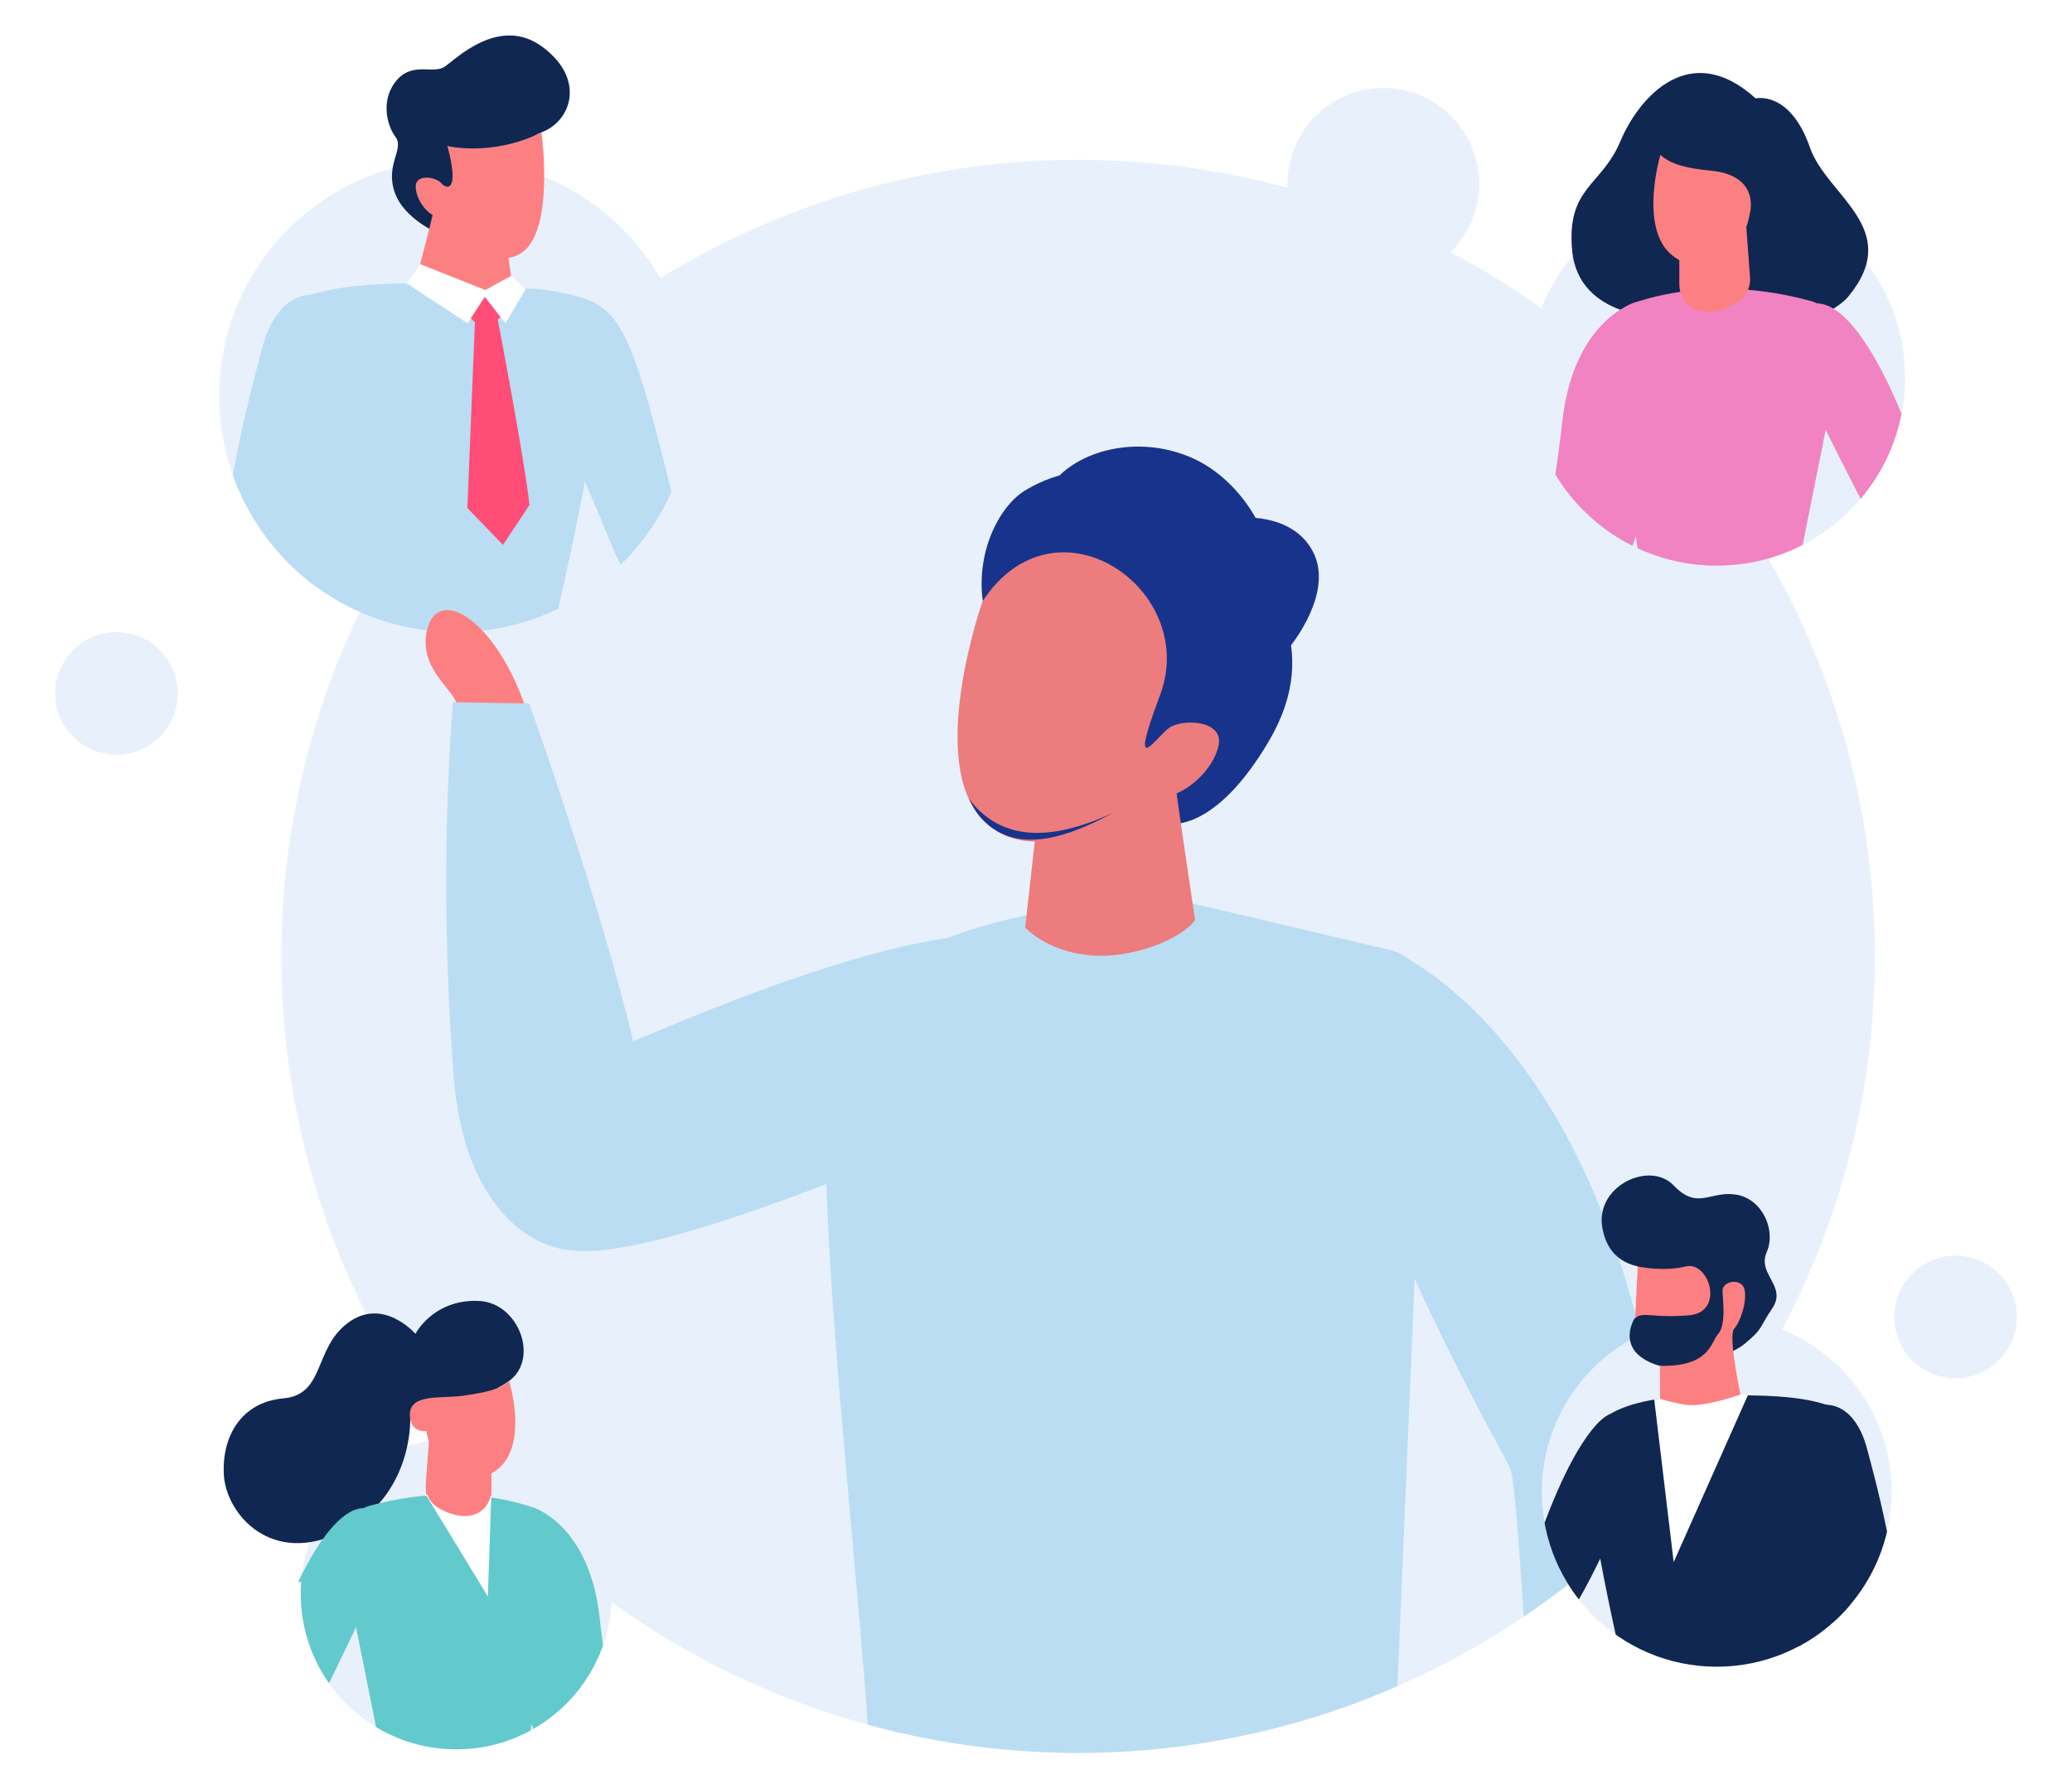 <?xml version="1.0" encoding="UTF-8"?><svg id="uuid-7d60978a-f3bd-4906-8ac3-26b1498d7cb2" xmlns="http://www.w3.org/2000/svg" xmlns:xlink="http://www.w3.org/1999/xlink" viewBox="0 0 469 402.7"><defs><style>.uuid-b16e2333-1f14-419b-b4d2-84c8193522ce{clip-path:url(#uuid-b45d2d46-376a-4c7d-9415-5620e06b7a20);}.uuid-a1a0a9f8-e92e-417a-abfe-cc252a03b7d3{fill:#fff;}.uuid-555971cf-057b-4f8f-95ad-f8d593ca0a6f,.uuid-b54e50df-aa97-4649-9cac-bf48ffa2af97,.uuid-229c2697-054e-4e87-9b7e-6622011d26c3,.uuid-19456227-1352-4db5-9c9c-da7b6e352a4f,.uuid-a3f685c3-9a2f-4699-84af-47e720eb7af8,.uuid-8beb3dd1-f3c7-4f1d-85fa-93e4a715f740,.uuid-95039208-4e8c-4b3b-85d5-747237c41891,.uuid-9f6ba5d2-4bce-4907-864a-d6b5551bb3a9{fill:#e8f0fb;}.uuid-b54e50df-aa97-4649-9cac-bf48ffa2af97{filter:url(#uuid-a8547c36-a945-4900-b096-75d35950c576);}.uuid-9fc01e42-f3e3-47b5-954d-db71b272dde5{clip-path:url(#uuid-6bd1c877-4093-4ca1-be4e-4919f1f8eaa9);}.uuid-ecd37cce-e24c-4a1c-88c2-773b5f494568{fill:#102751;}.uuid-f59c8e15-ac80-4e74-b165-0677dd6694df{fill:#f183c2;}.uuid-229c2697-054e-4e87-9b7e-6622011d26c3{filter:url(#uuid-3fa84259-63d6-4e47-8272-f78369d8d031);}.uuid-3546465a-cf6d-4517-a036-78f059b4cd9c{clip-path:url(#uuid-638f5885-6084-4e32-afc2-7486d6ad195f);}.uuid-19456227-1352-4db5-9c9c-da7b6e352a4f{filter:url(#uuid-4c172112-69ae-4c7b-bb5b-1157aadcf45f);}.uuid-a3f685c3-9a2f-4699-84af-47e720eb7af8{filter:url(#uuid-21ecc18c-d6cf-46db-a983-26b7af4ebc1e);}.uuid-65c6cd82-1818-40f8-8e8a-15212833f94f{clip-path:url(#uuid-c2f81a2a-ed94-4932-a747-390e0acd2300);}.uuid-8f1786b8-6d45-48e4-914b-63f0a44d9b67{fill:#fc8082;}.uuid-c8687150-7fd4-4aa6-be25-6f3ecf68726b{clip-path:url(#uuid-c0223b44-ffb5-4e0c-9436-fa80a69f99a6);}.uuid-f101e1e3-0ca8-4229-80fa-051628f9288f{fill:#62c9cc;}.uuid-8beb3dd1-f3c7-4f1d-85fa-93e4a715f740{filter:url(#uuid-9dd85800-15c8-4bb9-b57c-9c7787ea11d4);}.uuid-95039208-4e8c-4b3b-85d5-747237c41891{filter:url(#uuid-a236f6a2-d9e5-41df-9e0e-cd518adc34e1);}.uuid-5926c0eb-afd8-4180-9295-c6ba7d357262{fill:#18338c;}.uuid-60fa237f-f434-44a7-9fa8-5122810c0d27{fill:#ec7c7d;}.uuid-a75809a3-6e82-4ce4-b921-f9bec446f824{fill:none;}.uuid-9f6ba5d2-4bce-4907-864a-d6b5551bb3a9{filter:url(#uuid-a362d4df-2cd7-4461-b7c1-b887124f258a);}.uuid-b0671cf1-c58d-477d-a07a-6b9198d359b6{fill:#baddf3;}.uuid-a5c71c26-5fda-4640-946d-377dd587fdc1{fill:#ff4d77;}</style><filter id="uuid-4c172112-69ae-4c7b-bb5b-1157aadcf45f" filterUnits="userSpaceOnUse"><feOffset dx="0" dy="0"/><feGaussianBlur result="uuid-0ae1d966-ecd8-4360-a9d5-3e5b6a82c578" stdDeviation="4"/><feFlood flood-color="#c7d8e7" flood-opacity=".75"/><feComposite in2="uuid-0ae1d966-ecd8-4360-a9d5-3e5b6a82c578" operator="in"/><feComposite in="SourceGraphic"/></filter><filter id="uuid-9dd85800-15c8-4bb9-b57c-9c7787ea11d4" filterUnits="userSpaceOnUse"><feOffset dx="0" dy="0"/><feGaussianBlur result="uuid-8b793b30-de26-4acd-8355-1c038c49caa2" stdDeviation="4"/><feFlood flood-color="#c7d8e7" flood-opacity=".75"/><feComposite in2="uuid-8b793b30-de26-4acd-8355-1c038c49caa2" operator="in"/><feComposite in="SourceGraphic"/></filter><filter id="uuid-21ecc18c-d6cf-46db-a983-26b7af4ebc1e" filterUnits="userSpaceOnUse"><feOffset dx="0" dy="0"/><feGaussianBlur result="uuid-d4181c37-02e4-4403-9e8e-2204b411f6de" stdDeviation="4"/><feFlood flood-color="#c7d8e7" flood-opacity=".75"/><feComposite in2="uuid-d4181c37-02e4-4403-9e8e-2204b411f6de" operator="in"/><feComposite in="SourceGraphic"/></filter><filter id="uuid-a236f6a2-d9e5-41df-9e0e-cd518adc34e1" filterUnits="userSpaceOnUse"><feOffset dx="0" dy="0"/><feGaussianBlur result="uuid-2a4a695c-baed-4b35-a485-49c7ddf65034" stdDeviation="4"/><feFlood flood-color="#c7d8e7" flood-opacity=".75"/><feComposite in2="uuid-2a4a695c-baed-4b35-a485-49c7ddf65034" operator="in"/><feComposite in="SourceGraphic"/></filter><clipPath id="uuid-c2f81a2a-ed94-4932-a747-390e0acd2300"><path class="uuid-a75809a3-6e82-4ce4-b921-f9bec446f824" d="M138.24,356.81v-66.72H48.83v68.06h19.36c-.07,.89-.11,1.79-.11,2.71,0,19.44,15.76,35.2,35.2,35.2s35.2-15.76,35.2-35.2c0-1.37-.09-2.72-.24-4.05Z"/></clipPath><filter id="uuid-a8547c36-a945-4900-b096-75d35950c576" filterUnits="userSpaceOnUse"><feOffset dx="0" dy="0"/><feGaussianBlur result="uuid-c2e6beb0-beb6-4ffd-a6f2-8ef6f8e41214" stdDeviation="4"/><feFlood flood-color="#c7d8e7" flood-opacity=".75"/><feComposite in2="uuid-c2e6beb0-beb6-4ffd-a6f2-8ef6f8e41214" operator="in"/><feComposite in="SourceGraphic"/></filter><clipPath id="uuid-6bd1c877-4093-4ca1-be4e-4919f1f8eaa9"><path class="uuid-a75809a3-6e82-4ce4-b921-f9bec446f824" d="M345.94,13.43V85.43c0,23.55,19.09,42.64,42.64,42.64s42.64-19.09,42.64-42.64V13.43h-85.27Z"/></clipPath><filter id="uuid-a362d4df-2cd7-4461-b7c1-b887124f258a" filterUnits="userSpaceOnUse"><feOffset dx="0" dy="0"/><feGaussianBlur result="uuid-687bd992-7bfb-45c6-b6f5-ba7e3d7848f5" stdDeviation="4"/><feFlood flood-color="#c7d8e7" flood-opacity=".75"/><feComposite in2="uuid-687bd992-7bfb-45c6-b6f5-ba7e3d7848f5" operator="in"/><feComposite in="SourceGraphic"/></filter><clipPath id="uuid-c0223b44-ffb5-4e0c-9436-fa80a69f99a6"><path class="uuid-a75809a3-6e82-4ce4-b921-f9bec446f824" d="M49.63,5.83V89.65c0,29.53,23.94,53.47,53.47,53.47s53.47-23.94,53.47-53.47V5.83H49.63Z"/></clipPath><clipPath id="uuid-638f5885-6084-4e32-afc2-7486d6ad195f"><circle class="uuid-a75809a3-6e82-4ce4-b921-f9bec446f824" cx="244.03" cy="216.53" r="180.34"/></clipPath><filter id="uuid-3fa84259-63d6-4e47-8272-f78369d8d031" filterUnits="userSpaceOnUse"><feOffset dx="0" dy="0"/><feGaussianBlur result="uuid-e6e1c8c9-fbcd-4ffb-aa7f-a81e6ed74581" stdDeviation="4"/><feFlood flood-color="#c7d8e7" flood-opacity=".75"/><feComposite in2="uuid-e6e1c8c9-fbcd-4ffb-aa7f-a81e6ed74581" operator="in"/><feComposite in="SourceGraphic"/></filter><clipPath id="uuid-b45d2d46-376a-4c7d-9415-5620e06b7a20"><path class="uuid-a75809a3-6e82-4ce4-b921-f9bec446f824" d="M348.99,265.25v72.51c0,21.87,17.73,39.59,39.59,39.59s39.59-17.73,39.59-39.59v-72.51h-79.18Z"/></clipPath></defs><circle class="uuid-555971cf-057b-4f8f-95ad-f8d593ca0a6f" cx="244.03" cy="216.53" r="180.34"/><circle class="uuid-19456227-1352-4db5-9c9c-da7b6e352a4f" cx="26.36" cy="156.99" r="13.87"/><circle class="uuid-8beb3dd1-f3c7-4f1d-85fa-93e4a715f740" cx="442.64" cy="298.17" r="13.87"/><circle class="uuid-a3f685c3-9a2f-4699-84af-47e720eb7af8" cx="313.12" cy="41.63" r="21.7"/><g><circle class="uuid-95039208-4e8c-4b3b-85d5-747237c41891" cx="103.28" cy="360.86" r="35.2"/><g class="uuid-65c6cd82-1818-40f8-8e8a-15212833f94f"><g><g><path class="uuid-ecd37cce-e24c-4a1c-88c2-773b5f494568" d="M94.04,301.98s4.03-7.88,14.32-7.44c9.1,.39,13.75,13.13,6.87,18.12-6.88,4.98-22.38,8.64-22.38,8.64,0,0,.68,17.43-15.38,25.44-16.06,8-26.22-3.94-26.79-12.69-.56-8.75,3.9-16.59,13.41-17.44s6.85-11.06,14.46-16.95c8.08-6.26,15.48,2.32,15.48,2.32Z"/><path class="uuid-8f1786b8-6d45-48e4-914b-63f0a44d9b67" d="M115.23,312.66s4.49,14.36-2.59,19.98c-7.09,5.62-14.74-.46-16.14-8.64,0,0-3.53,.53-3.73-3.43-.26-5.2,7.22-3.86,11.99-4.56,4.76-.71,8.35-1.32,10.47-3.35Z"/><path class="uuid-8f1786b8-6d45-48e4-914b-63f0a44d9b67" d="M97.33,325.24l-.89,11.95c-.16,2.17,.91,4.26,2.79,5.36,2.13,1.25,5.1,2.42,7.97,1.59,2.4-.69,3.99-2.97,3.99-5.47v-7.95s-13.86-5.49-13.86-5.49Z"/></g><path class="uuid-f101e1e3-0ca8-4229-80fa-051628f9288f" d="M120.4,341.2c-6.91-2.22-19.59-4.96-36.85-.25-4.49,1.22-6.97,7.39-6.06,11.95l9.38,46.82h32.06l7.14-48.06c.63-4.27-1.56-9.14-5.66-10.46Z"/><path class="uuid-f101e1e3-0ca8-4229-80fa-051628f9288f" d="M120.4,341.2s12.9,3.62,15.29,24.81c2.4,21.19,5.99,31.65,0,35.38-6.33,3.93-13.08,2.21-18.06-21.19-4.97-23.4,2.76-39,2.76-39Z"/><path class="uuid-f101e1e3-0ca8-4229-80fa-051628f9288f" d="M74.22,381.61s9.57-19.4,12.04-26.16c1.11-3.05,2.83-10.27-.86-12.97-5.68-4.16-13.64,4.26-21.37,23.54-7.74,19.28-5.04,23.84,5.53,28.51,10.56,4.67,4.67-12.91,4.67-12.91Z"/><polygon class="uuid-a1a0a9f8-e92e-417a-abfe-cc252a03b7d3" points="111.19 338.68 110.43 361.45 96.35 338.36 111.19 338.68"/><path class="uuid-8f1786b8-6d45-48e4-914b-63f0a44d9b67" d="M97.26,323.95l-.89,12.02c-.16,2.18,.91,4.28,2.8,5.39,2.14,1.26,5.13,2.44,8.01,1.6,2.41-.7,4.01-2.99,4.01-5.49v-7.99s-13.93-5.52-13.93-5.52Z"/></g></g></g><g><circle class="uuid-b54e50df-aa97-4649-9cac-bf48ffa2af97" cx="388.58" cy="85.43" r="42.64"/><g class="uuid-9fc01e42-f3e3-47b5-954d-db71b272dde5"><g><path class="uuid-ecd37cce-e24c-4a1c-88c2-773b5f494568" d="M376.8,71.85s-19.53,.58-20.95-15.21c-1.28-14.24,6.63-14.47,10.87-24.55,4.24-10.08,15.74-23.34,30.68-9.81,0,0,7.78-1.86,12.29,11.14,3.79,10.93,21.26,18.37,8.73,33.66-2.61,3.18-7.89,4.68-12.88,9.04-31.4,27.46-28.75-4.27-28.75-4.27Z"/><path class="uuid-f59c8e15-ac80-4e74-b165-0677dd6694df" d="M370.17,68.44c7.46-2.4,21.16-5.35,39.79-.27,4.84,1.32,7.53,7.98,6.54,12.9l-10.12,50.55h-34.61l-7.71-51.88c-.68-4.61,1.68-9.87,6.11-11.3Z"/><path class="uuid-f59c8e15-ac80-4e74-b165-0677dd6694df" d="M370.17,68.44s-13.93,3.91-16.51,26.79c-2.59,22.88-6.47,34.18,0,38.19,6.83,4.24,14.12,2.39,19.5-22.88,5.37-25.26-2.98-42.11-2.98-42.11Z"/><path class="uuid-f59c8e15-ac80-4e74-b165-0677dd6694df" d="M422.88,116.24s-13.18-25.12-15.84-32.42c-1.2-3.3-3.05-11.09,.93-14.01,6.13-4.49,14.72,4.59,23.08,25.41,8.36,20.82,5.44,25.74-5.97,30.78s-2.19-9.76-2.19-9.76Z"/><path class="uuid-8f1786b8-6d45-48e4-914b-63f0a44d9b67" d="M375.84,35.05s-4.99,16.69,2.7,22.79c7.69,6.1,16-.5,17.51-9.38,0,0,2.66-8.74-8.87-9.83-5.2-.49-9.03-1.38-11.34-3.58Z"/><path class="uuid-8f1786b8-6d45-48e4-914b-63f0a44d9b67" d="M395.16,49.81l.96,12.97c.17,2.36-.99,4.62-3.02,5.82-2.31,1.36-5.53,2.63-8.65,1.73-2.6-.75-4.33-3.22-4.33-5.93v-8.63s15.04-5.96,15.04-5.96Z"/></g></g></g><g><circle class="uuid-9f6ba5d2-4bce-4907-864a-d6b5551bb3a9" cx="103.1" cy="89.65" r="53.47"/><g class="uuid-c8687150-7fd4-4aa6-be25-6f3ecf68726b"><g><path class="uuid-ecd37cce-e24c-4a1c-88c2-773b5f494568" d="M99.74,53.06s-8.21-3.21-10.4-9.52c-2.19-6.31,2.24-9.81,.19-12.52-2.05-2.71-3.5-8.79,.51-13.12,3.58-3.87,8.11-1.06,10.65-2.82,2.54-1.75,12.45-11.72,22.2-4.39,9.75,7.32,6.38,16.78-.32,19.28-6.7,2.5-22.83,23.09-22.83,23.09Z"/><path class="uuid-8f1786b8-6d45-48e4-914b-63f0a44d9b67" d="M122.57,29.97s3.05,22.15-4.49,27.26c-7.54,5.11-16.67-7.49-19.07-8.08-2.4-.59-4.94-4.1-4.91-6.98,.03-2.88,4.59-2.1,5.78-.7,1.19,1.4,4.23,2.14,1.39-8.41,0,0,10.09,2.48,21.31-3.08Z"/><path class="uuid-b0671cf1-c58d-477d-a07a-6b9198d359b6" d="M106.53,64.35c-13.76-.18-32.2-1.25-41.57,5-7.68,5.12,1.88,78.15,1.88,78.15h57.2s15.71-63.13,11.02-72.82c-4.69-9.69-24.46-10.27-28.53-10.32Z"/><g><path class="uuid-a5c71c26-5fda-4640-946d-377dd587fdc1" d="M113.85,71.14s-2.8,3.26-4,3.27c-1.2,.01-4.01-3.11-4.01-3.11l4.42-4.81,3.6,4.65Z"/><path class="uuid-a5c71c26-5fda-4640-946d-377dd587fdc1" d="M112.67,72.34s6.05,31.59,7.18,42l-6,9.02-8.06-8.34,1.71-42.06,5.17-.62Z"/></g><path class="uuid-b0671cf1-c58d-477d-a07a-6b9198d359b6" d="M128.15,66.49c11.83,2.55,14.33,5.85,24.09,45.96,.53,2.19,7.11,17.2-2.96,20.45-8.32,2.69-8.52-6.01-19.3-29.18-14.22-30.56-24.94-42.23-1.84-37.24Z"/><path class="uuid-8f1786b8-6d45-48e4-914b-63f0a44d9b67" d="M114.4,53.82l1.67,11.26s-1.72,.69-6.72,1.62c-5,.93-15.33-2.77-15.33-2.77,0,0,4.94-18.53,4.94-20.26,0-2.99,1.69,10.47,15.44,10.15Z"/><polygon class="uuid-a1a0a9f8-e92e-417a-abfe-cc252a03b7d3" points="109.85 65.66 95.11 59.8 92.1 64.18 105.84 73.19 109.73 67.21 114.4 73.19 118.92 65.56 115.68 62.47 109.85 65.66"/><path class="uuid-b0671cf1-c58d-477d-a07a-6b9198d359b6" d="M74.09,67.12c12.69,3.32-1.35,48.91-1.14,49.95,.21,1.04,38.34,7.71,38.34,7.71v8.13h-41.52s-13.29,0-17.46-6.88c-4.17-6.88,6.46-45.22,7.29-48.14,.83-2.92,4.37-13.42,14.48-10.77Z"/></g></g></g><g class="uuid-3546465a-cf6d-4517-a036-78f059b4cd9c"><g><path class="uuid-b0671cf1-c58d-477d-a07a-6b9198d359b6" d="M266.88,203.83l47.74,11.25c5.02,1.18,8.49,5.77,8.26,10.92l-7.35,174.33-118.61-1.67c-2.17-42.12-14.77-142.23-8.18-163.01,10.47-33.03,78.14-31.82,78.14-31.82Z"/><g><path class="uuid-5926c0eb-afd8-4180-9295-c6ba7d357262" d="M264.92,186.49s10.21,1.94,22.37-18.83c12.16-20.77,1.11-37.3-13.21-48.22-14.33-10.92-26.58-17.37-41.74-8.59-5.77,3.29-11.43,13.5-9.89,25.22l42.48,50.42Z"/><path class="uuid-60fa237f-f434-44a7-9fa8-5122810c0d27" d="M222.43,136.07s-12.92,36.51,.18,49.69c13.1,13.19,35.46-5.23,40.53-5.39,5.07-.17,11.6-6.03,12.71-11.71,1.11-5.68-8.39-6.03-11.34-3.78-2.95,2.26-9.1,11.72-2.18-6.84,9.8-24.18-23.17-47.34-39.9-21.97Z"/><path class="uuid-60fa237f-f434-44a7-9fa8-5122810c0d27" d="M234.58,187.35l-2.53,22.63s4.6,5.27,14.39,6.28c9.79,1.01,21.15-3.75,24.07-7.98,0,0-5.73-37.88-5.73-41.35,0-6-1.95,21.04-30.21,20.41Z"/><path class="uuid-5926c0eb-afd8-4180-9295-c6ba7d357262" d="M251.76,184.13c-9.2,4.95-21.12,9.72-29.15,1.64-1.39-1.4-2.46-3.1-3.29-5.01,.59,.84,1.22,1.64,1.94,2.36,8.38,8.43,20.13,5.72,30.5,1Z"/><path class="uuid-5926c0eb-afd8-4180-9295-c6ba7d357262" d="M237.6,110.41c4.74-7.67,18.64-12.38,31.69-6.97,13.05,5.42,20.85,21.84,17.2,27.92l-48.89-20.95Z"/><path class="uuid-5926c0eb-afd8-4180-9295-c6ba7d357262" d="M279.71,117.24l12.33,29.07s9.98-12.03,5.18-21.35c-4.8-9.33-17.5-7.71-17.5-7.71Z"/></g><path class="uuid-8f1786b8-6d45-48e4-914b-63f0a44d9b67" d="M118.92,160.04l-15.58-.25c.21-3.3-9.24-8.35-6.51-17.73,2.73-9.38,15.43-1.43,22.08,17.99Z"/><path class="uuid-b0671cf1-c58d-477d-a07a-6b9198d359b6" d="M119.79,159.27s32.94,91.62,27.82,111.55c-5.12,19.93-41.3,19.08-44.9-26.96-3.6-46.03-.42-81.21-.19-84.87l17.27,.28Z"/><path class="uuid-b0671cf1-c58d-477d-a07a-6b9198d359b6" d="M242.09,219.42c-10.74-25.11-100.32,17.85-102.53,17.74-2.21-.11-31.65,11.41-31.65,11.41,0,0,4.09,27.38,19.54,33.84,15.45,6.47,91.16-27.23,96.91-29.85,5.75-2.62,26.29-13.14,17.73-33.15Z"/><path class="uuid-b0671cf1-c58d-477d-a07a-6b9198d359b6" d="M315.59,215.54s45.8,18.47,59.89,107.38c0,0,4.11,26.66-13.05,97.36h-14.58s-3.95-83.84-6.03-87.92c-2.07-4.07-34.33-61.65-35.23-84.28-.9-22.62,8.99-32.56,8.99-32.56Z"/></g></g><g><circle class="uuid-229c2697-054e-4e87-9b7e-6622011d26c3" cx="388.58" cy="337.76" r="39.59"/><g class="uuid-b16e2333-1f14-419b-b4d2-84c8193522ce"><g><path class="uuid-ecd37cce-e24c-4a1c-88c2-773b5f494568" d="M371.59,297.47c-1.42-.22-3.76,4.01-2.2,7.36,1.55,3.36,6.73,4.78,8.54,4.77,1.81-.01,12.83-1.82,17.07-5.43,4.24-3.6,2.82-2.96,6.18-8,3.36-5.04-3.49-7.62-1.29-12.66,2.2-5.04-1.03-12.14-6.98-13.05-5.94-.9-8.63,3.62-14.07-2.07-5.44-5.68-17.72,.13-16.17,9.43,1.55,9.3,9.43,9.43,13.69,9.3,4.26-.13-4.78,10.34-4.78,10.34Z"/><path class="uuid-ecd37cce-e24c-4a1c-88c2-773b5f494568" d="M383.61,316.07c11.37-.15,26.61-1.03,34.37,4.13,6.35,4.23-1.55,64.6-1.55,64.6h-47.29s-12.99-52.19-9.11-60.2c3.88-8.01,20.22-8.49,23.58-8.53Z"/><path class="uuid-ecd37cce-e24c-4a1c-88c2-773b5f494568" d="M410.43,318.37c-10.49,2.74,1.12,40.43,.95,41.29-.17,.86-31.7,6.37-31.7,6.37v6.72h34.32s10.99,0,14.43-5.68c3.45-5.68-5.34-37.38-6.03-39.79-.69-2.41-3.61-11.09-11.97-8.9Z"/><path class="uuid-ecd37cce-e24c-4a1c-88c2-773b5f494568" d="M364.22,320.28s-8.39,2.51-19.24,38.3l3.29,14.17s4.32,1.2,15.95-24.12c11.64-25.32,0-28.35,0-28.35Z"/><polygon class="uuid-a1a0a9f8-e92e-417a-abfe-cc252a03b7d3" points="374.44 316.88 378.84 353.67 395.62 315.92 385.03 314.65 374.44 316.88"/><path class="uuid-8f1786b8-6d45-48e4-914b-63f0a44d9b67" d="M375.73,309.23v7.45s1.42,.57,5.56,1.34c4.13,.77,12.67-2.29,12.67-2.29,0,0-2.85-13.35-1.43-14.9,1.42-1.55,2.97-6.2,2.33-8.91-.65-2.71-5.17-1.94-4.97,.52,.19,2.45,.71,7.75-.97,9.56-1.68,1.81-1.81,7.49-13.18,7.24Z"/><path class="uuid-8f1786b8-6d45-48e4-914b-63f0a44d9b67" d="M370.82,284.55l-.61,12.02-.16,3.22s10.85,2.33,12.14,2.2c1.29-.13,6.46-5.3,6.46-5.68v-16.02h-11.63l-6.98-.9,.78,5.17Z"/><path class="uuid-ecd37cce-e24c-4a1c-88c2-773b5f494568" d="M370.71,286.73s5.67,1.28,10.9,0c5.23-1.28,8.89,10.35,.73,11.06-8.16,.71-10.47-.95-12.22,.65-1.75,1.61,.38,6.13,3.1,6.26,2.71,.13,13.18-2.65,14.21-3.49,1.03-.84,2.45-4.65,2.45-4.65l-.71-1.87,.71-6.33,.45-10.14s-11.3-3.1-12.27-3.04-4.52-.52-7.17,.58c-2.65,1.1-6.07-1.94-4.78,1.74,1.29,3.68,4.6,9.22,4.6,9.22Z"/></g></g></g></svg>